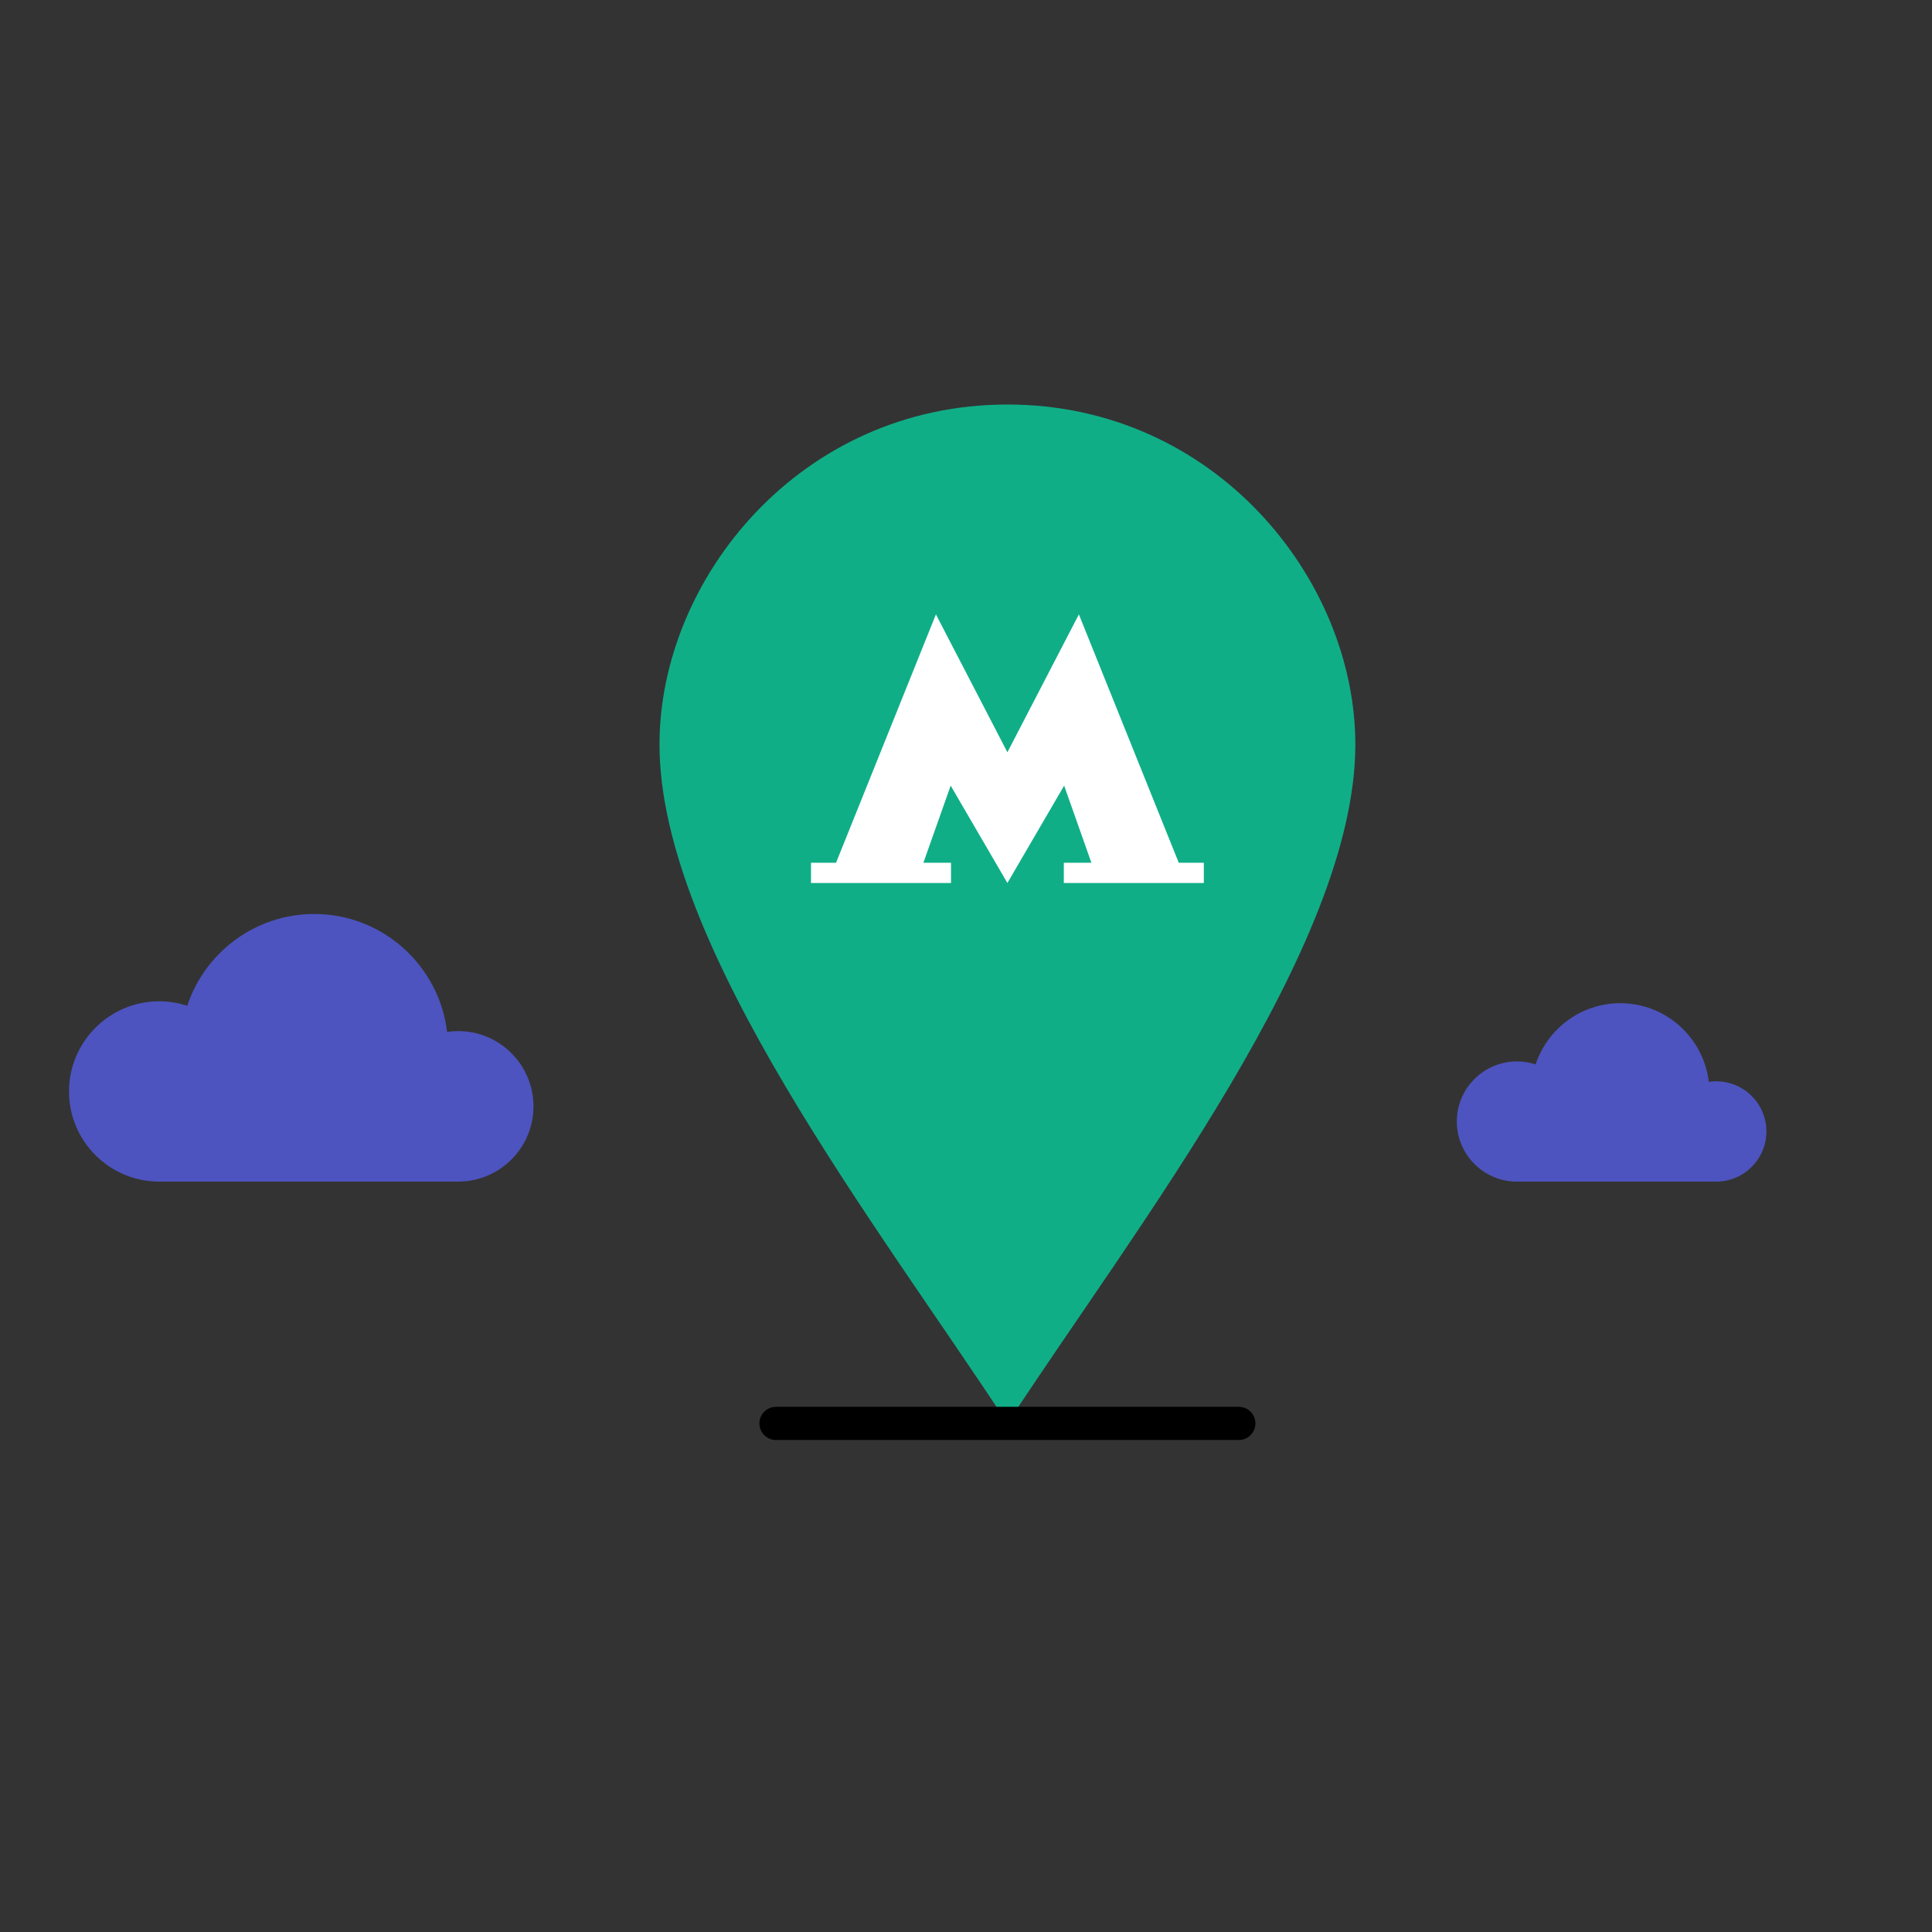 <?xml version="1.0" encoding="utf-8"?>
<!-- Generator: Adobe Illustrator 16.0.0, SVG Export Plug-In . SVG Version: 6.00 Build 0)  -->
<!DOCTYPE svg PUBLIC "-//W3C//DTD SVG 1.1//EN" "http://www.w3.org/Graphics/SVG/1.1/DTD/svg11.dtd">
<svg version="1.1" id="Layer_1" xmlns="http://www.w3.org/2000/svg" xmlns:xlink="http://www.w3.org/1999/xlink" x="0px" y="0px"
	 width="140px" height="140px" viewBox="0 0 140 140" enable-background="new 0 0 140 140" xml:space="preserve">
<rect x="0" y="0" width="140" height="140" fill="#333333" stroke="none"/>
<g>
	<g>
		<path fill="#10AE87" d="M73.002,29.313c-15.008,0-25.212,12.635-25.212,24.639c0,14.625,15.869,34.912,25.212,49.195
			c9.342-14.285,25.211-34.57,25.211-49.195C98.213,41.947,88.008,29.313,73.002,29.313z"/>
	</g>
</g>
<g>
	<g>
		<path d="M89.77,104.348H56.232c-0.664,0-1.203-0.539-1.203-1.201c0-0.664,0.539-1.203,1.203-1.203h33.539
			c0.664,0,1.201,0.539,1.201,1.203C90.973,103.809,90.434,104.348,89.77,104.348z"/>
	</g>
</g>
<g>
	<g>
		<polygon fill="#FFFFFF" points="85.418,62.52 78.18,44.521 73,54.512 67.82,44.521 60.582,62.52 58.768,62.52 58.768,63.986 
			68.914,63.986 68.914,62.52 66.912,62.52 68.889,56.93 73,63.986 77.112,56.93 79.088,62.52 77.088,62.52 77.088,63.986 
			87.234,63.986 87.234,62.52 		"/>
	</g>
</g>
<g>
	<g>
		<path fill="#4D54BF" d="M33.204,74.717c-0.272,0-0.543,0.021-0.806,0.061c-0.571-4.807-4.67-8.547-9.627-8.547
			c-4.283,0-7.926,2.793-9.204,6.652c-0.642-0.211-1.324-0.326-2.034-0.326C7.932,72.557,5,75.49,5,79.09
			c0,3.602,2.932,6.533,6.533,6.533h21.671c3.007,0,5.454-2.445,5.454-5.453C38.657,77.164,36.211,74.717,33.204,74.717z"/>
	</g>
</g>
<g>
	<g>
		<path fill="#4D54BF" d="M124.364,78.354c-0.183,0-0.362,0.014-0.537,0.039c-0.381-3.203-3.11-5.697-6.416-5.697
			c-2.854,0-5.282,1.861-6.136,4.436c-0.428-0.141-0.883-0.217-1.355-0.217c-2.4,0-4.354,1.951-4.354,4.354
			c0,2.4,1.953,4.355,4.354,4.355h14.444c2.004,0,3.636-1.633,3.636-3.637C128,79.98,126.368,78.354,124.364,78.354z"/>
	</g>
</g>
</svg>
